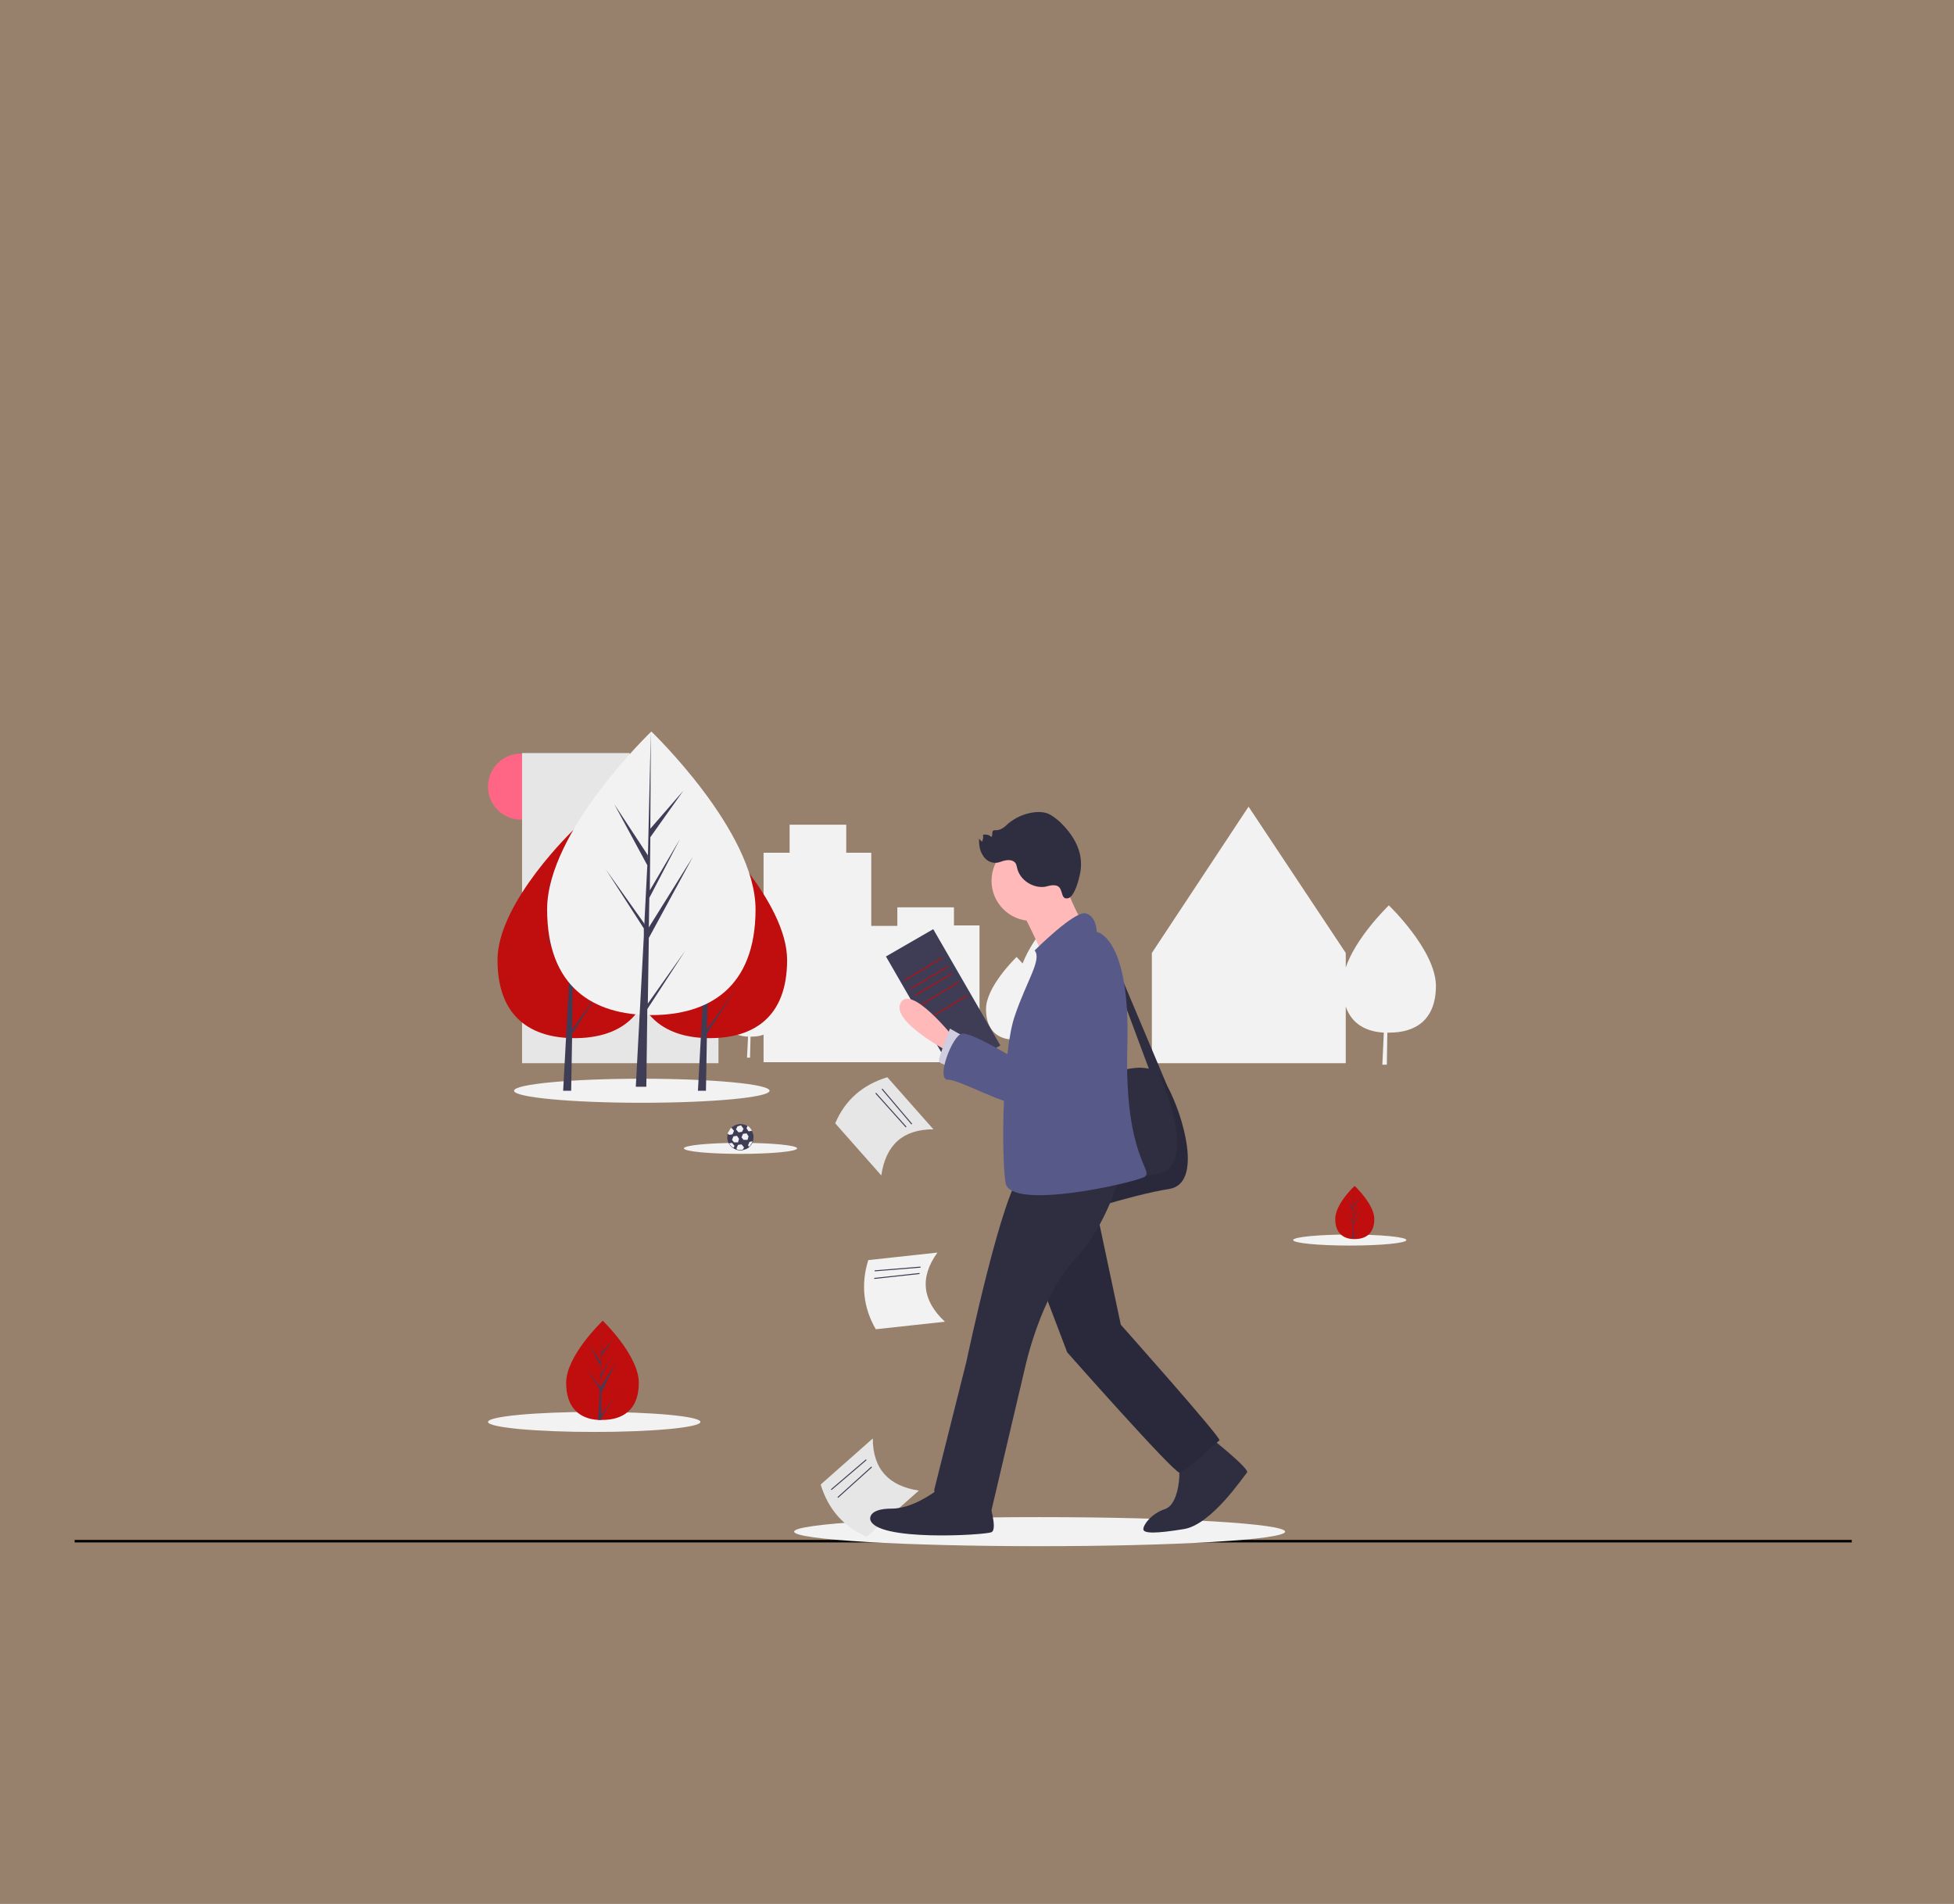 <?xml version="1.0" encoding="utf-8"?>
<!-- Generator: Adobe Illustrator 27.2.0, SVG Export Plug-In . SVG Version: 6.00 Build 0)  -->
<svg version="1.1" id="Layer_1" xmlns="http://www.w3.org/2000/svg" xmlns:xlink="http://www.w3.org/1999/xlink" x="0px" y="0px"
	 viewBox="0 0 390 380" style="enable-background:new 0 0 390 380;" xml:space="preserve">
<rect x="0" y="0" width="390" height="380" fill="#808080" stroke="none"/>
<style type="text/css">
	.st0{opacity:0.2;fill:#F6881F;enable-background:new    ;}
	.st1{fill:none;stroke:#000000;stroke-width:0.5;stroke-miterlimit:10;}
	.st2{fill:#FF6584;}
	.st3{fill:#E6E6E6;}
	.st4{fill:#F2F2F2;}
	.st5{fill:#C00D0D;}
	.st6{fill:#3F3D56;}
	.st7{fill:#2F2E41;}
	.st8{fill:#FFB9B9;}
	.st9{fill:#D0CDE1;}
	.st10{opacity:0.1;enable-background:new    ;}
	.st11{fill:#575A89;}
</style>
<rect class="st0" width="390" height="380"/>
<line class="st1" x1="14.9" y1="307.6" x2="369.6" y2="307.6"/>
<circle class="st2" cx="104" cy="157" r="6.6"/>
<polygon class="st3" points="137.8,187.2 137.8,184.6 127.7,184.6 127.7,187.2 125.7,187.2 125.7,150.3 104.2,150.3 104.2,212.2 
	121.9,212.2 125.7,212.2 143.4,212.2 143.4,187.2 "/>
<path class="st4" d="M212.5,180.5L212.5,180.5L212.5,180.5L212.5,180.5c-0.6,0.6-6.2,6.1-8.4,11.8c-0.7-0.8-1.2-1.3-1.2-1.3l0,0l0,0
	l0,0c-0.4,0.4-6.1,6-6.1,10.4c0,4.3,2.4,6,5.4,6.1l-0.2,4.2h0.6l0.1-4.2c0.1,0,0.1,0,0.2,0c2.2,0,4.2-0.7,5.3-2.5
	c1.1,0.4,2.2,0.7,3.3,0.7l-0.3,6.4h0.9l0.1-6.4c0.1,0,0.2,0,0.4,0c5.1,0,9.3-2.4,9.3-9.4C221.9,189.3,212.5,180.5,212.5,180.5z"/>
<path class="st4" d="M190.4,184.8v-3.7h-11.3v3.7h-5.2v-14.6h-5v-5.6h-11.3v5.6h-5.2v22.9c-0.7-0.9-1.6-1.9-2.4-2.7l0,0l0,0l0,0
	c-0.4,0.4-6.1,6-6.1,10.4c0,4.3,2.4,6,5.4,6.1l-0.2,4.2h0.6l0.1-4.2c0.1,0,0.2,0,0.2,0c0.8,0,1.7-0.1,2.4-0.4v5.5h43.1v-27.3H190.4z
	"/>
<path class="st4" d="M277.2,180.7L277.2,180.7L277.2,180.7L277.2,180.7c-0.6,0.6-6.6,6.5-8.6,12.4v-2.9L249.2,161l-19.3,29.2v22
	h38.7v-11.3c1.2,3.5,4.1,5,7.6,5.2l-0.3,6.4h0.9l0.1-6.4c0.1,0,0.2,0,0.4,0c5.1,0,9.3-2.4,9.3-9.4
	C286.5,189.6,277.2,180.7,277.2,180.7z"/>
<ellipse class="st4" cx="128.1" cy="217.7" rx="25.5" ry="2.4"/>
<ellipse class="st4" cx="269.4" cy="247.5" rx="11.3" ry="1.1"/>
<ellipse class="st4" cx="147.8" cy="229.2" rx="11.3" ry="1.1"/>
<path class="st5" d="M274.3,243.3c0,2.9-1.7,4-3.9,4c-0.1,0-0.1,0-0.1,0c-0.1,0-0.2,0-0.3,0c-1.9-0.1-3.5-1.2-3.5-4
	c0-2.9,3.6-6.4,3.9-6.6l0,0l0,0C270.4,236.7,274.3,240.4,274.3,243.3z"/>
<path class="st6" d="M270.2,246.8l1.4-2l-1.4,2.2v0.2c-0.1,0-0.2,0-0.3,0l0.1-2.9l0,0l0,0v-0.2l-1.4-2.2l1.4,2v0.1l0.1-2.2l-1.2-2.3
	l1.2,1.9l0.1-4.6l0,0l0,0v3.7l1.2-1.4l-1.2,1.7l-0.1,2l1.1-1.9l-1.1,2.2v1.1l1.7-2.7l-1.7,3V246.8z"/>
<ellipse class="st4" cx="118.6" cy="283.8" rx="21.2" ry="2"/>
<path class="st5" d="M127.5,276c0,5.5-3.3,7.4-7.3,7.4c-0.1,0-0.2,0-0.2,0c-0.2,0-0.4,0-0.6,0c-3.6-0.2-6.4-2.3-6.4-7.4
	c0-5.3,6.8-11.9,7.3-12.4l0,0l0,0C120.3,263.6,127.5,270.5,127.5,276z"/>
<path class="st6" d="M120,282.5l2.7-3.7l-2.7,4.2v0.4c-0.2,0-0.4,0-0.6,0l0.3-5.5v-0.1l0,0v-0.5l-2.7-4.2l2.7,3.7v0.1l0.2-4.2
	l-2.3-4.3l2.3,3.5l0.2-8.6l0,0l0,0l-0.1,6.8l2.3-2.7l-2.3,3.3l-0.1,3.7l2.1-3.5l-2.1,4.1l-0.1,2l3.1-5L120,278L120,282.5z"/>
<path class="st5" d="M157.1,191.6c0,11.6-6.9,15.6-15.4,15.6s-15.4-4-15.4-15.6c0-11.6,15.4-26.3,15.4-26.3S157.1,180,157.1,191.6z"
	/>
<polygon class="st6" points="141.1,205.5 141.3,195.8 147.8,183.8 141.3,194.2 141.4,189.9 145.9,181.2 141.4,188.7 141.4,188.7 
	141.5,180.9 146.3,174 141.5,179.7 141.6,165.3 141.1,184.3 141.1,183.5 136.2,176 141.1,185.1 140.6,193.8 140.6,193.6 
	134.9,185.6 140.6,194.4 140.5,195.5 140.5,195.5 140.5,195.6 139.3,217.7 140.9,217.7 141.1,206.3 146.7,197.6 "/>
<path class="st5" d="M130.1,191.6c0,11.6-6.9,15.6-15.4,15.6s-15.4-4-15.4-15.6c0-11.6,15.4-26.2,15.4-26.2S130.1,180,130.1,191.6z"
	/>
<polygon class="st6" points="114.2,205.5 114.3,195.8 120.8,183.8 114.3,194.2 114.4,189.9 118.9,181.2 114.5,188.7 114.5,188.7 
	114.6,180.9 119.4,174 114.6,179.7 114.6,165.3 114.2,184.3 114.2,183.5 109.3,176 114.2,185.1 113.7,193.8 113.7,193.6 108,185.6 
	113.7,194.4 113.6,195.5 113.6,195.5 113.6,195.6 112.4,217.7 114,217.7 114.2,206.3 119.8,197.6 "/>
<path class="st4" d="M150.8,181.5c0,15.6-9.3,21.1-20.8,21.1s-20.8-5.5-20.8-21.1S130,146,130,146S150.8,165.9,150.8,181.5z"/>
<polygon class="st6" points="129.3,200.3 129.5,187.2 138.3,171 129.5,185.1 129.6,179.2 135.7,167.5 129.7,177.7 129.7,177.7 
	129.8,167.1 136.4,157.8 129.8,165.4 129.9,146 129.3,171.7 129.3,170.7 122.6,160.5 129.2,172.7 128.6,184.5 128.5,184.2 
	120.9,173.5 128.5,185.3 128.5,186.8 128.5,186.8 128.5,186.9 126.9,216.9 129,216.9 129.2,201.4 136.8,189.7 "/>
<path class="st6" d="M150.4,226.9c0,0.3-0.1,0.6-0.1,0.9c-0.1,0.4-0.4,0.7-0.7,1.1c-0.3,0.3-0.7,0.5-1.2,0.6
	c-0.2,0.1-0.4,0.1-0.6,0.1c-0.5,0-0.9-0.1-1.4-0.4c-0.4-0.2-0.7-0.6-0.9-0.9c-0.7-1.2-0.3-2.9,1-3.6c1.2-0.7,2.9-0.3,3.6,1
	C150.2,226,150.4,226.4,150.4,226.9L150.4,226.9z"/>
<polygon class="st4" points="145.8,225.2 146,225.1 146.5,225.7 146.2,226.4 145.5,226.5 145.2,226.2 "/>
<polygon class="st4" points="147.3,228 146.5,228 146.1,227.5 146.4,226.8 147.1,226.7 147.5,227.3 "/>
<path class="st4" d="M146.6,228.7l-0.2,0.4c-0.4-0.2-0.7-0.6-0.9-0.9l0.6-0.1L146.6,228.7z"/>
<polygon class="st4" points="148.1,225.9 147.4,226 146.9,225.4 147.2,224.8 147.9,224.6 148.4,225.3 "/>
<polygon class="st4" points="149.2,227.5 148.4,227.5 148,227 148.3,226.3 149,226.2 149.4,226.8 "/>
<path class="st4" d="M148.5,229l-0.2,0.4c-0.2,0.1-0.4,0.1-0.6,0.1c-0.2,0-0.4,0-0.6-0.1l-0.1-0.2l0.3-0.7l0.7-0.1L148.5,229z"/>
<path class="st4" d="M150.1,225.7l-0.7,0.1l-0.4-0.6l0.2-0.5C149.6,224.9,149.9,225.3,150.1,225.7z"/>
<path class="st4" d="M150.2,227.8c-0.1,0.4-0.4,0.7-0.7,1.1l-0.2-0.3l0.3-0.7L150.2,227.8z"/>
<ellipse class="st4" cx="207.5" cy="305.7" rx="49" ry="2.9"/>
<path class="st3" d="M183.4,297.5l-10.4,9.2c-4.7-2-7.7-5.5-9.2-10.4l10.4-9.2C174.2,293.2,177.4,296.6,183.4,297.5z"/>
<rect x="165" y="294.3" transform="matrix(0.76 -0.649 0.649 0.76 -150.557 180.659)" class="st6" width="9.2" height="0.2"/>
<rect x="165.9" y="295.6" transform="matrix(0.743 -0.67 0.67 0.743 -154.165 190.329)" class="st6" width="9.1" height="0.2"/>
<path class="st4" d="M188.6,263.8l-13.8,1.5c-2.5-4.3-3-9-1.5-13.8l13.8-1.5C183.5,255,184.1,259.6,188.6,263.8z"/>
<rect x="174.5" y="253.1" transform="matrix(0.997 -8.091874e-02 8.091874e-02 0.997 -19.9 15.326)" class="st6" width="9.2" height="0.2"/>
<rect x="174.5" y="254.6" transform="matrix(0.994 -0.108 0.108 0.994 -26.465 20.831)" class="st6" width="9.1" height="0.2"/>
<path class="st3" d="M175.9,234.6l-9.2-10.4c2-4.7,5.5-7.7,10.4-9.2l9.2,10.4C180.2,225.4,176.8,228.5,175.9,234.6z"/>
<rect x="179" y="216.2" transform="matrix(0.763 -0.646 0.646 0.763 -100.276 168.079)" class="st6" width="0.2" height="9.2"/>
<rect x="177.7" y="217.1" transform="matrix(0.745 -0.667 0.667 0.745 -102.484 175.022)" class="st6" width="0.2" height="9.1"/>
<rect x="182.8" y="186.4" transform="matrix(0.866 -0.5 0.5 0.866 -74.678 120.878)" class="st6" width="10.9" height="26.8"/>
<rect x="179.9" y="193.3" transform="matrix(0.858 -0.514 0.514 0.858 -73.201 122.183)" class="st5" width="8.7" height="0.2"/>
<rect x="181.1" y="195" transform="matrix(0.858 -0.514 0.514 0.858 -73.897 123.03)" class="st5" width="8.7" height="0.2"/>
<rect x="181.9" y="196.4" transform="matrix(0.858 -0.514 0.514 0.858 -74.513 123.651)" class="st5" width="8.7" height="0.2"/>
<rect x="183.1" y="198.2" transform="matrix(0.858 -0.514 0.514 0.858 -75.255 124.536)" class="st5" width="8.7" height="0.2"/>
<rect x="184.9" y="200.8" transform="matrix(0.858 -0.514 0.514 0.858 -76.344 125.829)" class="st5" width="8.7" height="0.2"/>
<path class="st7" d="M220.4,214.9c0,0,5.2-2.5,8.9-1.6l-8.9-23.9v-2.5l12.6,29.9l0,0c3.2,5.9,7.1,19.4,0.4,20.5
	c-7.7,1.2-21.5,5.8-21.5,5.8l-3.1-26.7L220.4,214.9z"/>
<path class="st8" d="M190.2,206.9c0,0-8.3-10.4-10.4-6.8c-2.2,3.7,9.7,9.9,9.7,9.9L190.2,206.9z"/>
<path class="st9" d="M193,207.2l-3.4-1.9c0,0-2.2,5.5-2.2,6.4s3.4,1.2,3.4,1.2L193,207.2z"/>
<circle class="st8" cx="205.9" cy="175.8" r="8"/>
<path class="st8" d="M212,174.9c0,0,3.4,10.2,5.8,10.7c2.5,0.6-9.6,5.2-9.6,5.2s-3.7-8.6-5.5-10.7C200.9,178,212,174.9,212,174.9z"
	/>
<path class="st10" d="M231.2,234.2c6.6-1.1,3-14-0.1-20.1c0.3,0.2,0.6,0.4,0.7,0.7c3.1,4,9.2,21.2,1.6,22.4
	c-7.7,1.2-21.5,5.8-21.5,5.8l-0.4-3.7C215.4,238.2,225.2,235.2,231.2,234.2z"/>
<path class="st7" d="M241.8,287.1c0,0,7.7,6.1,7.1,6.8c-0.6,0.6-7.1,10.5-12.7,11.3c-5.5,0.9-8,0.9-8,0s1.6-3.1,4.3-4
	c2.8-0.9,3.1-7.1,2.8-8.3C235,291.7,241.8,287.1,241.8,287.1z"/>
<path class="st7" d="M218.8,241.3l4.9,23.1c0,0,20.3,22.8,19.7,23.1c-0.6,0.3-6.8,6.4-8,6.4s-22.4-24-22.4-24l-7.6-20L218.8,241.3z"
	/>
<path class="st10" d="M218.8,241.3l4.9,23.1c0,0,20.3,22.8,19.7,23.1c-0.6,0.3-6.8,6.4-8,6.4s-22.4-24-22.4-24l-7.6-20L218.8,241.3z
	"/>
<path class="st7" d="M223.7,233.9c0,0-2.5,10.4-9.2,17.5c-6.8,7.1-9.9,21.5-9.9,21.5l-6.8,28.9c0,0-12-1.6-11.3-4.6l6.4-25.5
	c0,0,7.4-35.3,11.3-37.8C208.3,231.5,223.7,233.9,223.7,233.9z"/>
<path class="st7" d="M197.3,299.4c0,0,1.9,5.8,0.6,6.4c-1.2,0.6-23.1,1.9-24.2-2.5c0,0-0.6-2.2,4.3-2.2c4.9,0,10.2-4.6,10.2-4.6
	L197.3,299.4z"/>
<path class="st11" d="M206.5,189.7c0,0,8-8,10.2-7.4c2.2,0.6,2.2,3.7,2.2,3.7s6.8,0.9,6.1,23.1c-0.6,22.1,5.5,24.6,3.4,25.8
	c-2.2,1.2-26.7,6.8-27.7,1.2c-0.9-5.5-0.6-26.7,1.9-33.5C204.9,195.8,208,191.5,206.5,189.7z"/>
<path class="st11" d="M216.6,191.5c0,0,9.2,4.3,4,12.6c-5.2,8.3-9.2,17.2-14.8,16.9c-5.5-0.3-14.1-5.5-16.6-5.5s0.9-8.9,2.8-9.2
	c1.9-0.3,10.4,4.9,10.4,4.9S205.6,190.3,216.6,191.5z"/>
<path class="st7" d="M210.5,176.7c-0.7-0.1-1.4,0.2-2,0.3c-2.4,0.3-5-1.4-5.5-3.8c-0.1-0.3-0.1-0.6-0.3-0.9
	c-0.4-0.6-1.2-0.7-1.9-0.6c-0.7,0.1-1.4,0.5-2,0.5c-1.1,0.1-2.2-0.6-2.7-1.6c-0.6-0.9-0.7-2.1-0.7-3.2l0.6,0.6
	c0.2-0.4,0.3-0.9,0.2-1.4c0.6-0.1,1.2,0,1.6,0.4c0.4,0.1,0.1-0.9,0.4-1.2c0.1-0.1,0.4-0.1,0.6-0.1c1,0,1.8-0.7,2.5-1.4
	c1.4-1.1,2.9-1.8,4.6-2.1c1.1-0.2,2.3-0.2,3.3,0.2c0.9,0.4,1.6,1,2.3,1.6c1.7,1.6,3.1,3.5,3.8,5.6c0.6,1.8,0.6,3.7,0.1,5.5
	c-0.2,0.9-1.1,4.2-2.4,4.2C211.5,179.5,212.4,176.8,210.5,176.7z"/>
</svg>
